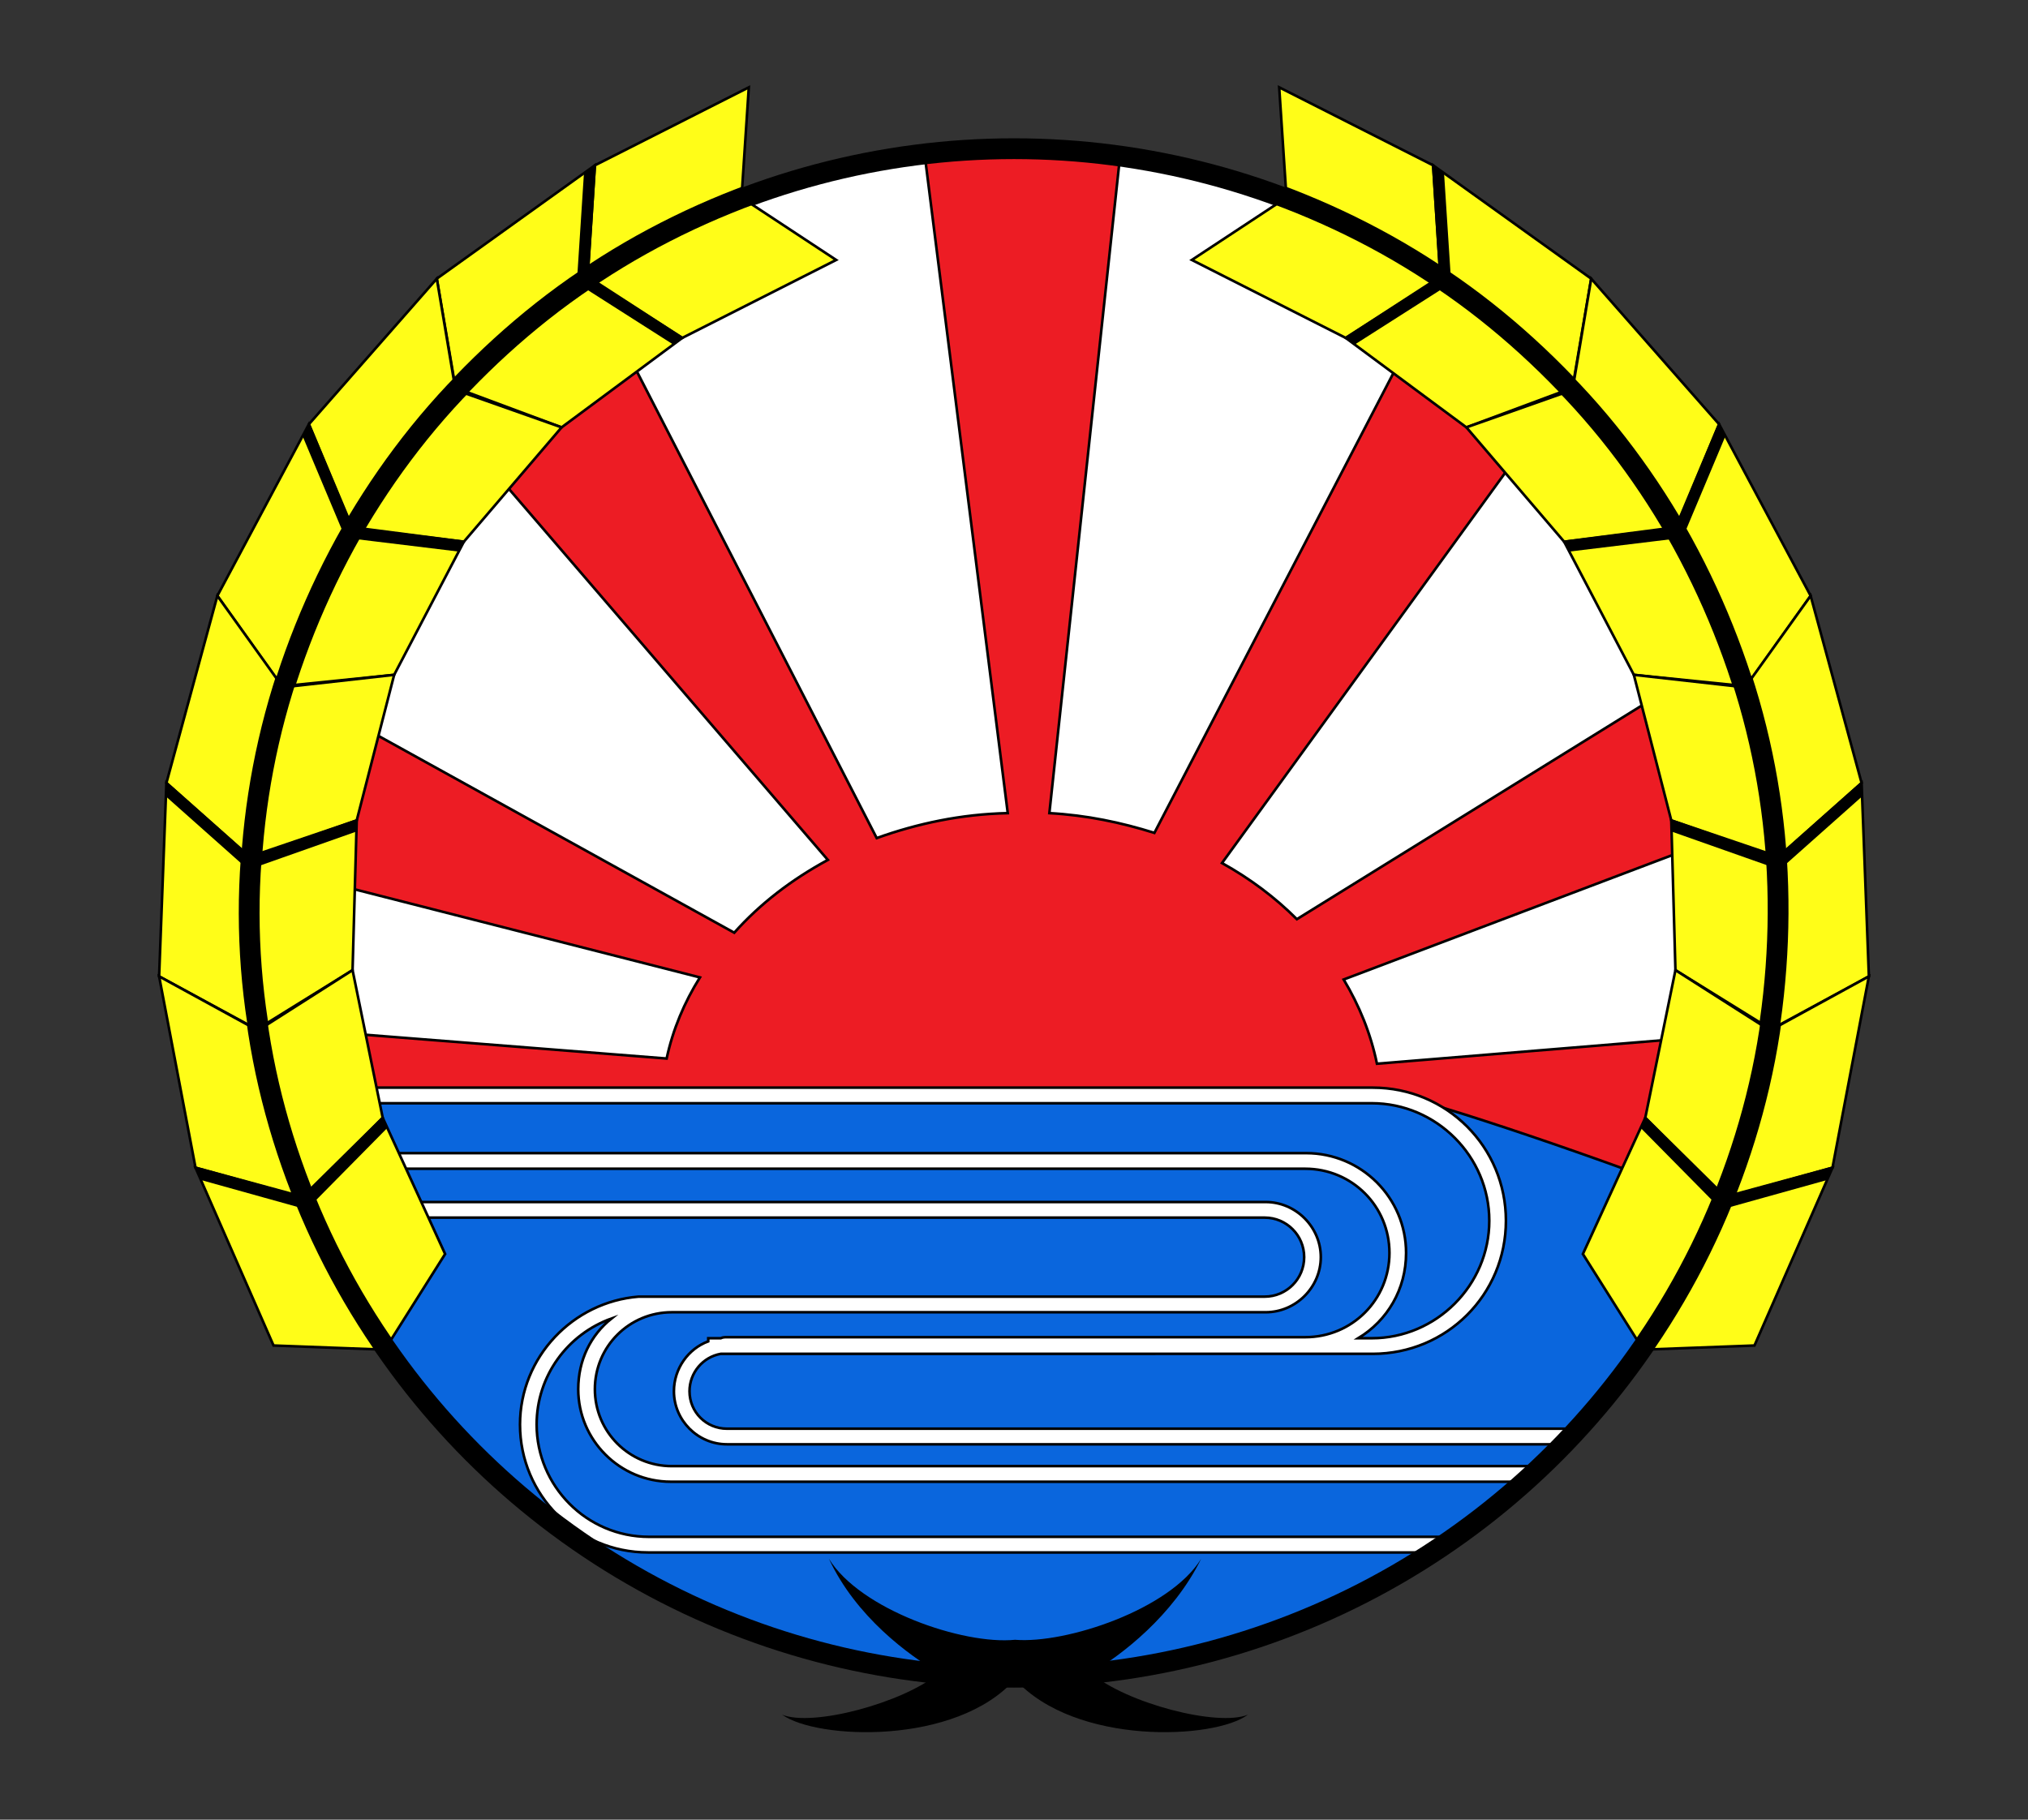 <svg xmlns="http://www.w3.org/2000/svg" xmlns:xlink="http://www.w3.org/1999/xlink" version="1.1" id="Layer_2" x="0" y="0" viewBox="0 0 195 175" xml:space="preserve"><rect x="0" y="0" width="195" height="175" fill="#333333" stroke="none"/><style>.st3{clip-path:url(#XMLID_25_);fill:#fff;stroke:#000;stroke-width:.25;stroke-miterlimit:10}</style><circle id="XMLID_23_" cx="97.5" cy="87.8" r="73.5" fill="#fff"/><path d="M166.5 62.5l-41.8 25.9c-2.1-2.1-4.5-3.9-7.2-5.4l33.3-45.9c-3.7-3.8-7.7-7.3-12.1-10.3L111 80.1c-3.2-1-6.5-1.7-10.1-1.9l6.8-63.2c-3.3-.5-6.7-.7-10.1-.7-3 0-5.9.2-8.7.5l8 63.4c-4.5.1-8.7 1-12.6 2.4L56.6 26.7c-5.3 3.6-10.1 7.8-14.3 12.6l37.3 43.4c-3.5 1.9-6.5 4.2-9 7L27.4 65.8C25.6 71.3 24.6 77 24.2 83l43.1 11c-1.5 2.4-2.6 5-3.2 7.8l-39.3-3.1c.4 2.9 1.1 5.8 1.8 8.6h36.8c0 16.1 15.6 29.2 34.8 29.2 16.9 0 31-10.2 34.1-23.6l30.7 8.2c3.4-6.8 5.9-14.1 7.1-21.9l-37.7 3.1c-.6-2.9-1.7-5.6-3.2-8.1l41.2-15.6c-.7-5.6-2-11-3.9-16.1z" fill="#ed1c24" stroke="#000" stroke-width=".25" stroke-miterlimit="10"/><defs><circle id="XMLID_22_" cx="97.5" cy="87.8" r="73.5"/></defs><clipPath id="XMLID_25_"><use xlink:href="#XMLID_22_" overflow="visible"/></clipPath><path d="M134.8 105.5c-3-.5-73.8-.4-108.7-.4 7.8 32.2 36.8 56.2 71.4 56.2 30.6 0 56.9-18.8 67.9-45.4-11.1-4.4-27.8-10-30.6-10.4z" clip-path="url(#XMLID_25_)" fill="#0a66dd" stroke="#000" stroke-width=".25" stroke-miterlimit="10"/><path class="st3" d="M55.6 133.6c0 4.9 4 8.9 8.9 8.9h82c.5-.5 1.1-1 1.6-1.5H64.6c-4.1 0-7.4-3.3-7.4-7.4 0-4.1 3.3-7.4 7.4-7.4h57.1c2.9 0 5.3-2.4 5.3-5.3s-2.4-5.3-5.3-5.3H29.4l.6 1.5h91.6c2.1 0 3.8 1.7 3.8 3.8 0 2.1-1.7 3.8-3.8 3.8H61.4c-6.3.5-11.4 5.8-11.4 12.3 0 6.8 5.5 12.3 12.3 12.3h75.4c.7-.5 1.5-1 2.2-1.5H62.4c-6 0-10.8-4.9-10.8-10.8 0-4.7 3-8.7 7.2-10.2-2 1.6-3.2 4-3.2 6.8z"/><path class="st3" d="M69.9 137.4c-2 0-3.6-1.6-3.6-3.6 0-1.8 1.3-3.3 3-3.6H132c7.1 0 12.8-5.7 12.8-12.8 0-7.1-5.7-12.8-12.8-12.8H26l.3 1.5h105.6c6.2 0 11.3 5.1 11.3 11.3 0 6.2-5.1 11.3-11.3 11.3h-1.3c2.8-1.7 4.6-4.7 4.6-8.2 0-5.3-4.3-9.6-9.6-9.6H27.7c.2.5.3 1 .5 1.5h97.3c4.5 0 8.1 3.6 8.1 8.1s-3.6 8.1-8.1 8.1H69.9c-.2 0-.4 0-.6.1h-1.2v.3c-1.9.7-3.3 2.6-3.3 4.8 0 2.8 2.3 5.1 5.1 5.1h80.4c.5-.5 1-1 1.4-1.5H69.9z"/><use xlink:href="#XMLID_22_" overflow="visible" fill="none" stroke="#000" stroke-width="2" stroke-miterlimit="10"/><path d="M104.9 160.9c2.9-1.7 7.9-5.5 10.6-11-3 4.9-13 8.2-17.9 7.8-5 .5-14.9-2.9-17.9-7.8 2.6 5.6 7.7 9.3 10.6 11-3.5 2.9-12.2 5.2-15.1 4 3.3 2.4 16.7 3 22.4-3.4 5.8 6.4 19.2 5.8 22.4 3.4-2.9 1.2-11.7-1.1-15.1-4z"/><g><defs><path id="XMLID_1_" d="M65.6 32.5l-9.1-5.9.7-10.7L72 8.4 71.3 19l9.1 6z"/></defs><use xlink:href="#XMLID_1_" overflow="visible" fill="#fffd18"/><clipPath id="XMLID_26_"><use xlink:href="#XMLID_1_" overflow="visible"/></clipPath><path d="M55.1 27.7c5.6-4 11.9-7.2 18.5-9.5" clip-path="url(#XMLID_26_)" fill="none" stroke="#000" stroke-width="2" stroke-miterlimit="10"/><use xlink:href="#XMLID_1_" overflow="visible" fill="none" stroke="#000" stroke-width=".25" stroke-miterlimit="10"/><defs><path id="XMLID_3_" d="M54 41.1l-10.2-3.8L42 26.8l15.2-10.9-.7 10.8 9.1 5.8z"/></defs><use xlink:href="#XMLID_3_" overflow="visible" fill="#fffd18"/><clipPath id="XMLID_27_"><use xlink:href="#XMLID_3_" overflow="visible"/></clipPath><path d="M42.7 38.8c4.6-5.1 9.9-9.7 15.9-13.4" clip-path="url(#XMLID_27_)" fill="none" stroke="#000" stroke-width="2" stroke-miterlimit="10"/><path id="XMLID_36_" clip-path="url(#XMLID_27_)" fill="#fffd18" stroke="#000" stroke-width="2" stroke-miterlimit="10" d="M57.2 15.9l-.7 10.8 9.1 5.8"/><use xlink:href="#XMLID_3_" overflow="visible" fill="none" stroke="#000" stroke-width=".25" stroke-miterlimit="10"/><g><defs><path id="XMLID_4_" d="M44.6 52.1l-10.8-1.4-4.1-9.9 12.3-14 1.8 10.7L54 41.1z"/></defs><use xlink:href="#XMLID_4_" overflow="visible" fill="#fffd18"/><clipPath id="XMLID_28_"><use xlink:href="#XMLID_4_" overflow="visible"/></clipPath><path d="M33.1 52.4c3.3-6 7.5-11.7 12.5-16.6" clip-path="url(#XMLID_28_)" fill="none" stroke="#000" stroke-width="2" stroke-miterlimit="10"/><use xlink:href="#XMLID_4_" overflow="visible" fill="none" stroke="#000" stroke-width=".25" stroke-miterlimit="10"/></g><g><defs><path id="XMLID_5_" d="M37.9 64.9L27.1 66l-6.2-8.7 8.8-16.5 4.2 10 10.7 1.3z"/></defs><use xlink:href="#XMLID_5_" overflow="visible" fill="#fffd18"/><clipPath id="XMLID_29_"><use xlink:href="#XMLID_5_" overflow="visible"/></clipPath><path d="M26.8 67.8c1.9-6.6 4.7-13 8.4-19" clip-path="url(#XMLID_29_)" fill="none" stroke="#000" stroke-width="2" stroke-miterlimit="10"/><path id="XMLID_35_" clip-path="url(#XMLID_29_)" fill="#fffd18" stroke="#000" stroke-width="2" stroke-miterlimit="10" d="M29.7 40.8l4.2 10 10.7 1.3"/><use xlink:href="#XMLID_5_" overflow="visible" fill="none" stroke="#000" stroke-width=".25" stroke-miterlimit="10"/></g><g><defs><path id="XMLID_6_" d="M34.3 78.9L24 82.4l-8-7.1 4.9-18 6.3 8.8 10.7-1.2z"/></defs><use xlink:href="#XMLID_6_" overflow="visible" fill="#fffd18"/><clipPath id="XMLID_30_"><use xlink:href="#XMLID_6_" overflow="visible"/></clipPath><path d="M24.1 84.2c.3-6.9 1.6-13.8 3.9-20.4" clip-path="url(#XMLID_30_)" fill="none" stroke="#000" stroke-width="2" stroke-miterlimit="10"/><use xlink:href="#XMLID_6_" overflow="visible" fill="none" stroke="#000" stroke-width=".25" stroke-miterlimit="10"/></g><g><defs><path id="XMLID_7_" d="M33.9 93.3L24.7 99l-9.4-5.1.7-18.6 8.1 7.2 10.2-3.6z"/></defs><use xlink:href="#XMLID_7_" overflow="visible" fill="#fffd18"/><clipPath id="XMLID_31_"><use xlink:href="#XMLID_7_" overflow="visible"/></clipPath><path d="M25.2 100.8C23.9 94 23.6 87 24.4 80" clip-path="url(#XMLID_31_)" fill="none" stroke="#000" stroke-width="2" stroke-miterlimit="10"/><path id="XMLID_34_" clip-path="url(#XMLID_31_)" fill="#fffd18" stroke="#000" stroke-width="2" stroke-miterlimit="10" d="M16 75.3l8.1 7.2 10.2-3.6"/><use xlink:href="#XMLID_7_" overflow="visible" fill="none" stroke="#000" stroke-width=".25" stroke-miterlimit="10"/></g><g><defs><path id="XMLID_8_" d="M36.8 107.5l-7.7 7.6-10.3-2.8-3.5-18.4 9.5 5.2 9.1-5.8z"/></defs><use xlink:href="#XMLID_8_" overflow="visible" fill="#fffd18"/><clipPath id="XMLID_32_"><use xlink:href="#XMLID_8_" overflow="visible"/></clipPath><path d="M29.9 116.7c-2.7-6.3-4.6-13.1-5.4-20.1" clip-path="url(#XMLID_32_)" fill="none" stroke="#000" stroke-width="2" stroke-miterlimit="10"/><use xlink:href="#XMLID_8_" overflow="visible" fill="none" stroke="#000" stroke-width=".25" stroke-miterlimit="10"/></g><g><defs><path id="XMLID_9_" d="M42.8 120.6l-5.8 9.2-10.7-.4-7.5-17.1 10.4 2.9 7.6-7.7z"/></defs><use xlink:href="#XMLID_9_" overflow="visible" fill="#fffd18"/><clipPath id="XMLID_33_"><use xlink:href="#XMLID_9_" overflow="visible"/></clipPath><path d="M38.2 131.2c-4.1-5.6-7.4-11.7-9.8-18.3" clip-path="url(#XMLID_33_)" fill="none" stroke="#000" stroke-width="2" stroke-miterlimit="10"/><path id="XMLID_2_" clip-path="url(#XMLID_33_)" fill="#fffd18" stroke="#000" stroke-width="2" stroke-miterlimit="10" d="M18.8 112.3l10.4 2.9 7.6-7.7"/><use xlink:href="#XMLID_9_" overflow="visible" fill="none" stroke="#000" stroke-width=".25" stroke-miterlimit="10"/></g></g><g><defs><path id="XMLID_21_" d="M129.4 32.5l9.1-5.9-.7-10.7L123 8.4l.7 10.6-9.1 6z"/></defs><use xlink:href="#XMLID_21_" overflow="visible" fill="#fffd18"/><clipPath id="XMLID_37_"><use xlink:href="#XMLID_21_" overflow="visible"/></clipPath><path d="M139.9 27.7c-5.6-4-11.9-7.2-18.5-9.5" clip-path="url(#XMLID_37_)" fill="none" stroke="#000" stroke-width="2" stroke-miterlimit="10"/><use xlink:href="#XMLID_21_" overflow="visible" fill="none" stroke="#000" stroke-width=".25" stroke-miterlimit="10"/><defs><path id="XMLID_20_" d="M141 41.1l10.2-3.8 1.8-10.5-15.2-10.9.7 10.8-9.1 5.8z"/></defs><use xlink:href="#XMLID_20_" overflow="visible" fill="#fffd18"/><clipPath id="XMLID_38_"><use xlink:href="#XMLID_20_" overflow="visible"/></clipPath><path d="M152.3 38.8c-4.6-5.1-9.9-9.7-15.9-13.4" clip-path="url(#XMLID_38_)" fill="none" stroke="#000" stroke-width="2" stroke-miterlimit="10"/><path id="XMLID_19_" clip-path="url(#XMLID_38_)" fill="#fffd18" stroke="#000" stroke-width="2" stroke-miterlimit="10" d="M137.8 15.9l.7 10.8-9.1 5.8"/><use xlink:href="#XMLID_20_" overflow="visible" fill="none" stroke="#000" stroke-width=".25" stroke-miterlimit="10"/><g><defs><path id="XMLID_18_" d="M150.4 52.1l10.8-1.4 4.1-9.9-12.3-14-1.8 10.7-10.2 3.6z"/></defs><use xlink:href="#XMLID_18_" overflow="visible" fill="#fffd18"/><clipPath id="XMLID_39_"><use xlink:href="#XMLID_18_" overflow="visible"/></clipPath><path d="M161.9 52.4c-3.3-6-7.5-11.7-12.5-16.6" clip-path="url(#XMLID_39_)" fill="none" stroke="#000" stroke-width="2" stroke-miterlimit="10"/><use xlink:href="#XMLID_18_" overflow="visible" fill="none" stroke="#000" stroke-width=".25" stroke-miterlimit="10"/></g><g><defs><path id="XMLID_17_" d="M157.1 64.9l10.8 1.1 6.2-8.7-8.8-16.5-4.2 10-10.7 1.3z"/></defs><use xlink:href="#XMLID_17_" overflow="visible" fill="#fffd18"/><clipPath id="XMLID_40_"><use xlink:href="#XMLID_17_" overflow="visible"/></clipPath><path d="M168.2 67.8c-1.9-6.6-4.7-13-8.4-19" clip-path="url(#XMLID_40_)" fill="none" stroke="#000" stroke-width="2" stroke-miterlimit="10"/><path id="XMLID_16_" clip-path="url(#XMLID_40_)" fill="#fffd18" stroke="#000" stroke-width="2" stroke-miterlimit="10" d="M165.3 40.8l-4.2 10-10.7 1.3"/><use xlink:href="#XMLID_17_" overflow="visible" fill="none" stroke="#000" stroke-width=".25" stroke-miterlimit="10"/></g><g><defs><path id="XMLID_15_" d="M160.7 78.9l10.3 3.5 8-7.1-4.9-18-6.3 8.8-10.7-1.2z"/></defs><use xlink:href="#XMLID_15_" overflow="visible" fill="#fffd18"/><clipPath id="XMLID_41_"><use xlink:href="#XMLID_15_" overflow="visible"/></clipPath><path d="M170.9 84.2c-.3-6.9-1.6-13.8-3.9-20.4" clip-path="url(#XMLID_41_)" fill="none" stroke="#000" stroke-width="2" stroke-miterlimit="10"/><use xlink:href="#XMLID_15_" overflow="visible" fill="none" stroke="#000" stroke-width=".25" stroke-miterlimit="10"/></g><g><defs><path id="XMLID_14_" d="M161.1 93.3l9.2 5.7 9.4-5.1-.7-18.6-8.1 7.2-10.2-3.6z"/></defs><use xlink:href="#XMLID_14_" overflow="visible" fill="#fffd18"/><clipPath id="XMLID_42_"><use xlink:href="#XMLID_14_" overflow="visible"/></clipPath><path d="M169.8 100.8c1.2-6.8 1.5-13.8.8-20.8" clip-path="url(#XMLID_42_)" fill="none" stroke="#000" stroke-width="2" stroke-miterlimit="10"/><path id="XMLID_13_" clip-path="url(#XMLID_42_)" fill="#fffd18" stroke="#000" stroke-width="2" stroke-miterlimit="10" d="M179 75.3l-8.1 7.2-10.2-3.6"/><use xlink:href="#XMLID_14_" overflow="visible" fill="none" stroke="#000" stroke-width=".25" stroke-miterlimit="10"/></g><g><defs><path id="XMLID_12_" d="M158.2 107.5l7.7 7.6 10.3-2.8 3.5-18.4-9.5 5.2-9.1-5.8z"/></defs><use xlink:href="#XMLID_12_" overflow="visible" fill="#fffd18"/><clipPath id="XMLID_43_"><use xlink:href="#XMLID_12_" overflow="visible"/></clipPath><path d="M165.1 116.7c2.7-6.3 4.6-13.1 5.4-20.1" clip-path="url(#XMLID_43_)" fill="none" stroke="#000" stroke-width="2" stroke-miterlimit="10"/><use xlink:href="#XMLID_12_" overflow="visible" fill="none" stroke="#000" stroke-width=".25" stroke-miterlimit="10"/></g><g><defs><path id="XMLID_11_" d="M152.2 120.6l5.8 9.2 10.7-.4 7.5-17.1-10.4 2.9-7.6-7.7z"/></defs><use xlink:href="#XMLID_11_" overflow="visible" fill="#fffd18"/><clipPath id="XMLID_44_"><use xlink:href="#XMLID_11_" overflow="visible"/></clipPath><path d="M156.8 131.2c4.1-5.6 7.4-11.7 9.8-18.3" clip-path="url(#XMLID_44_)" fill="none" stroke="#000" stroke-width="2" stroke-miterlimit="10"/><path id="XMLID_10_" clip-path="url(#XMLID_44_)" fill="#fffd18" stroke="#000" stroke-width="2" stroke-miterlimit="10" d="M176.2 112.3l-10.4 2.9-7.6-7.7"/><use xlink:href="#XMLID_11_" overflow="visible" fill="none" stroke="#000" stroke-width=".25" stroke-miterlimit="10"/></g></g></svg>